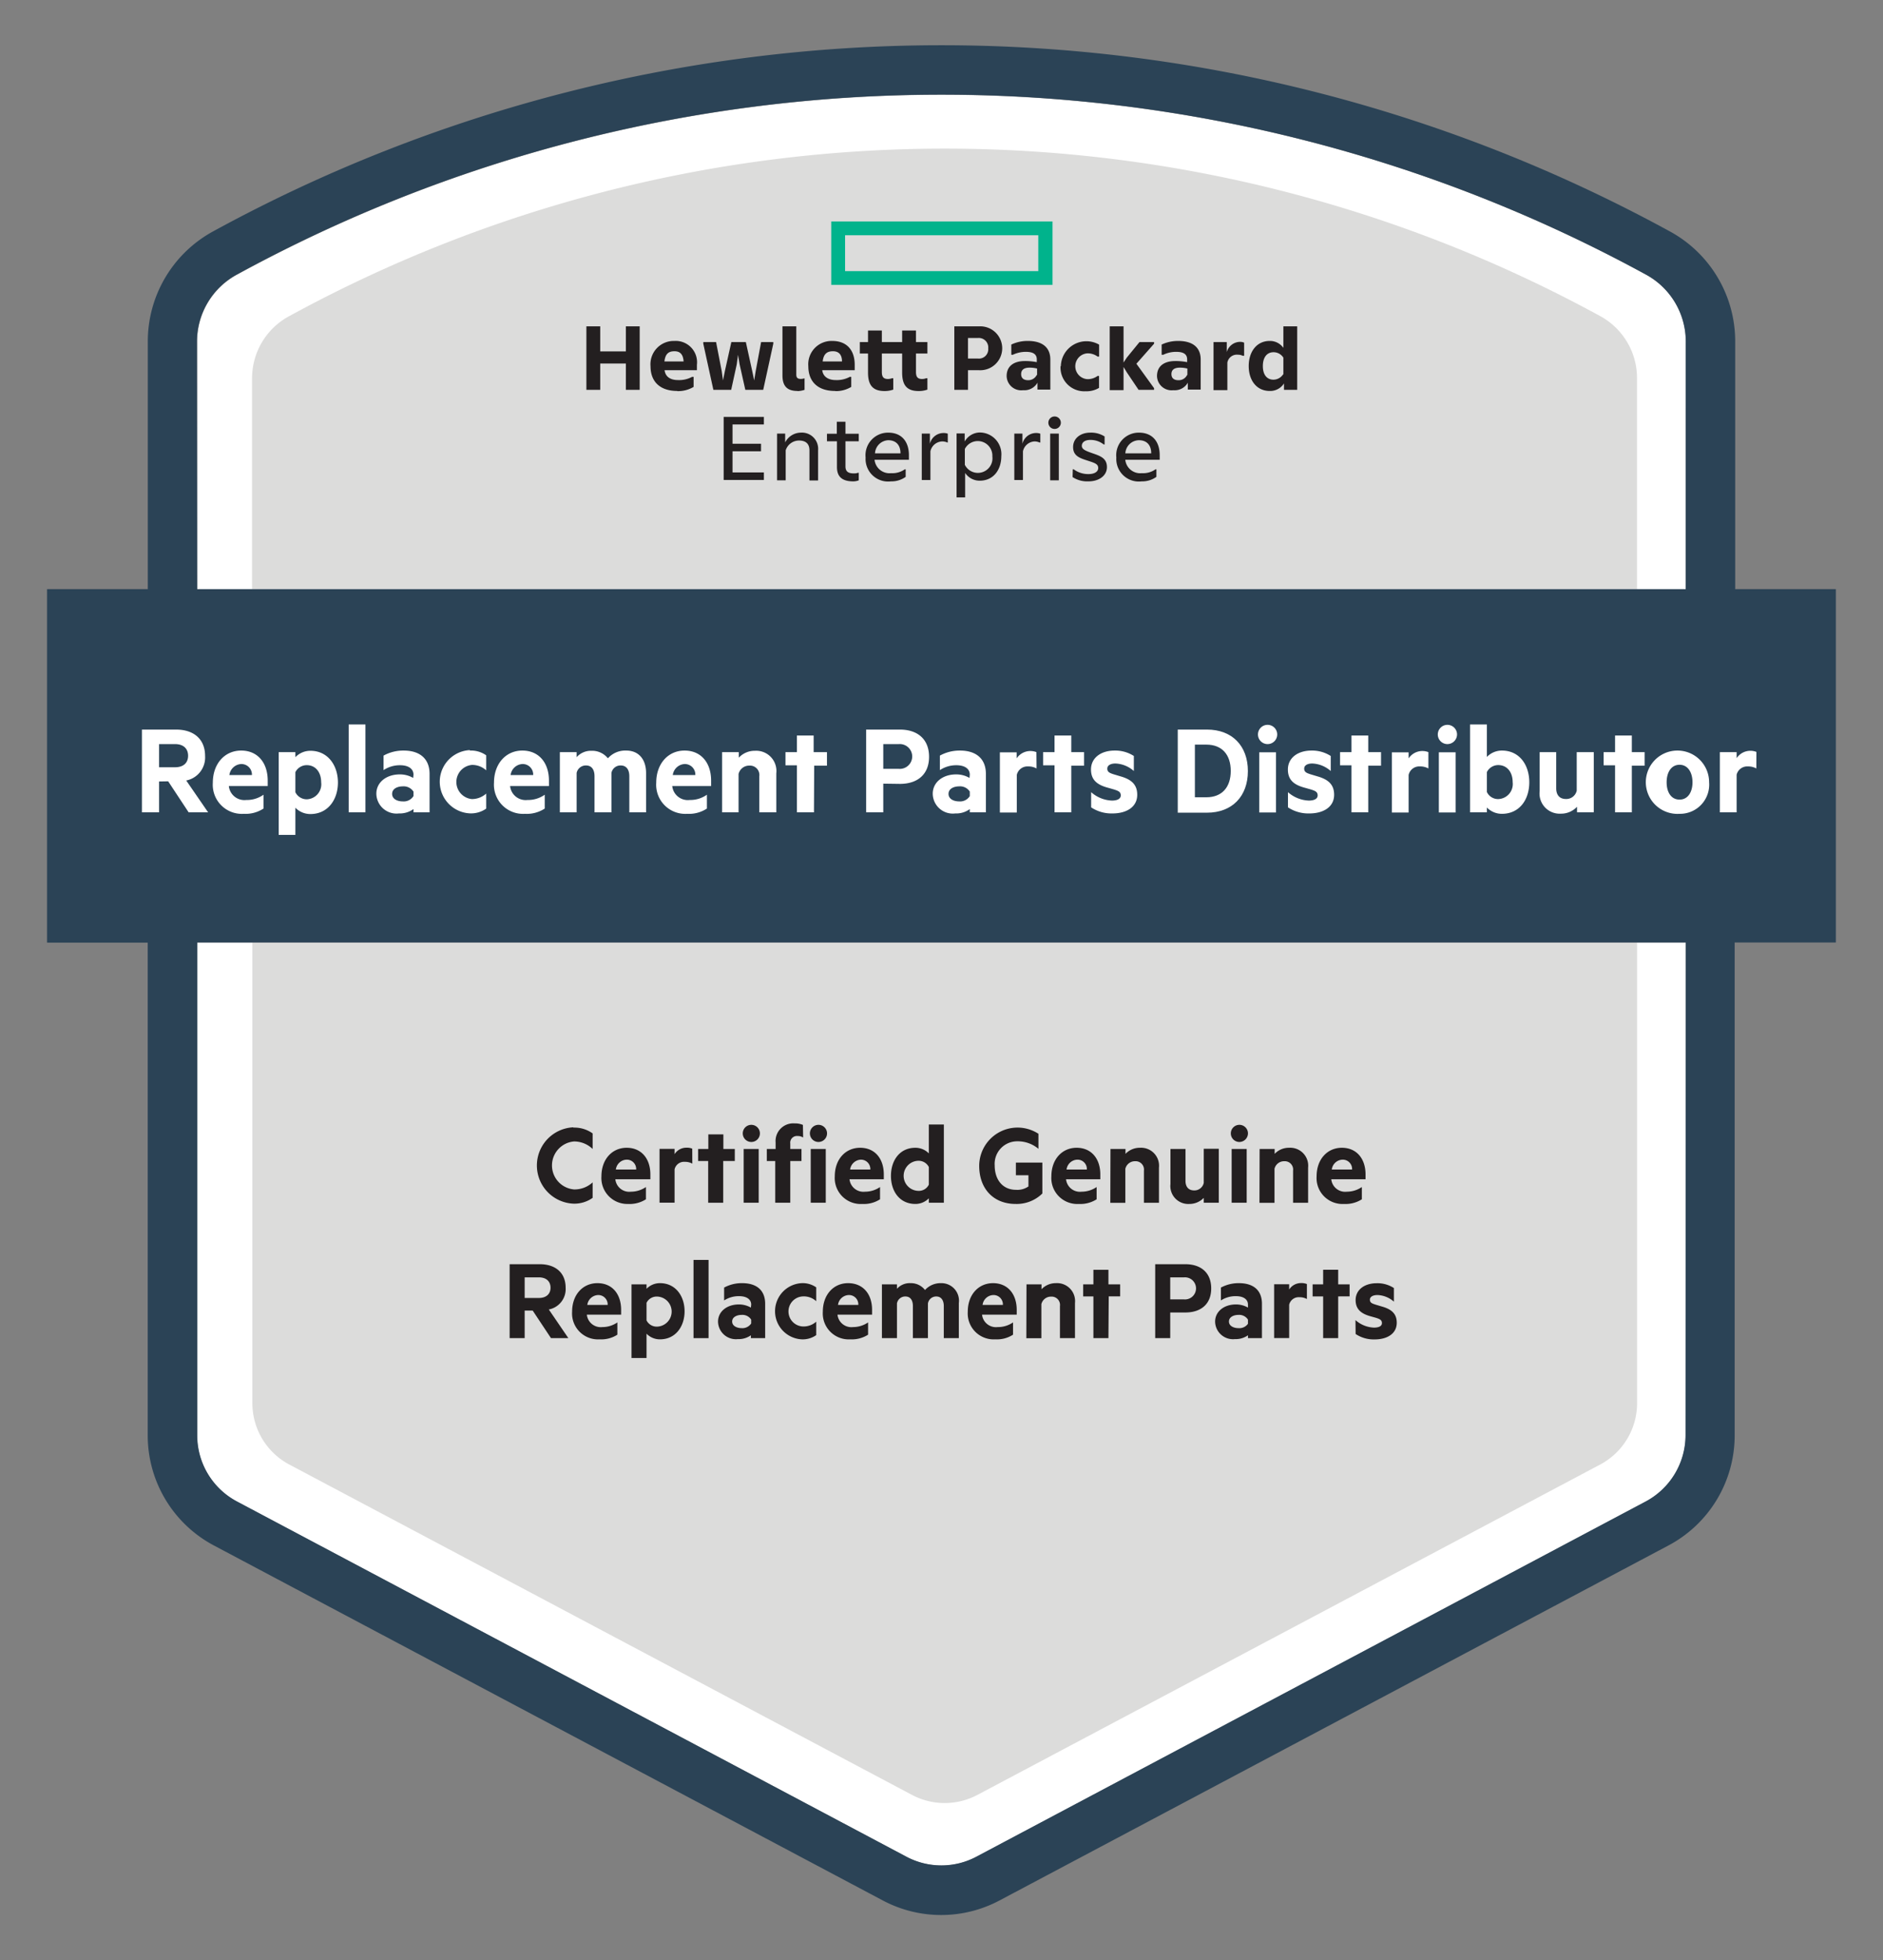 <svg id="Layer_1" data-name="Layer 1" xmlns="http://www.w3.org/2000/svg" viewBox="0 0 250.47 260.63"><rect x="0" y="0" width="250.47" height="260.63" fill="#808080" stroke="none"/><defs><style>.cls-1{fill:#fff;}.cls-2{fill:#dcdcdb;}.cls-3{fill:#2b4356;}.cls-4{fill:#231f20;}.cls-5{fill:#00b38c;}</style></defs><path class="cls-1" d="M224.25,45.35a10.12,10.12,0,0,0-5.32-8.84,195.53,195.53,0,0,0-187.39,0,10.12,10.12,0,0,0-5.32,8.84v33h198Z"/><path class="cls-1" d="M26.21,190.83a9.94,9.94,0,0,0,5.3,8.82l89.05,47.21a9.93,9.93,0,0,0,9.35,0l89-47.21a10,10,0,0,0,5.31-8.82V125.31h-198Z"/><g id="Background"><path class="cls-2" d="M217.75,78.33V50.21A9.38,9.38,0,0,0,212.8,42,181.81,181.81,0,0,0,38.53,42a9.37,9.37,0,0,0-5,8.21V78.33Zm-184.18,47v61.2a9.24,9.24,0,0,0,4.94,8.2l82.8,43.91a9.3,9.3,0,0,0,8.7,0l82.81-43.91a9.24,9.24,0,0,0,4.94-8.2v-61.2Z"/></g><g id="Outline_w_Banner" data-name="Outline w Banner"><path class="cls-3" d="M244.2,78.33H230.81v-33a16.64,16.64,0,0,0-8.74-14.59,202,202,0,0,0-193.68,0,16.65,16.65,0,0,0-8.73,14.59v33H6.26v47H19.65v65.52a16.55,16.55,0,0,0,8.79,14.62l89,47.21a16.54,16.54,0,0,0,15.5,0l89-47.21a16.56,16.56,0,0,0,8.8-14.62V125.31H244.2Zm-218-33a10.12,10.12,0,0,1,5.32-8.84,195.53,195.53,0,0,1,187.39,0,10.12,10.12,0,0,1,5.32,8.84v33h-198Zm198,145.48a10,10,0,0,1-5.31,8.82l-89,47.21a9.93,9.93,0,0,1-9.35,0l-89-47.21a9.94,9.94,0,0,1-5.3-8.82V125.31h198Z"/></g><path class="cls-4" d="M76.27,149.92a4.17,4.17,0,0,1,2.56.77v2.07a3.56,3.56,0,0,0-2.46-1,3.2,3.2,0,0,0,0,6.38,3.54,3.54,0,0,0,2.46-.94v2.06a4.17,4.17,0,0,1-2.56.77,5.08,5.08,0,0,1,0-10.15Z"/><path class="cls-4" d="M81.85,156.79a1.86,1.86,0,0,0,2.07,1.65,3.55,3.55,0,0,0,2-.62v1.63a4,4,0,0,1-2.36.62A3.45,3.45,0,0,1,80,156.39c0-2.24,1.41-3.79,3.36-3.79s3.15,1.44,3.15,3.55v.64Zm.07-1.3h2.7a1.24,1.24,0,0,0-1.26-1.31A1.49,1.49,0,0,0,81.92,155.49Z"/><path class="cls-4" d="M92.09,154.71a2,2,0,0,0-1-.24,1.29,1.29,0,0,0-1.36,1v4.43h-2v-7.15h2v.7a1.84,1.84,0,0,1,1.6-.86,1.73,1.73,0,0,1,.75.13Z"/><path class="cls-4" d="M96.2,159.91h-2v-5.55H92.86v-1.6h1.36v-1.94h2v1.94h1.52v1.6H96.2Z"/><path class="cls-4" d="M99.92,151.83a1.14,1.14,0,1,1,1.16-1.14A1.14,1.14,0,0,1,99.92,151.83Zm1,8.08h-2v-7.15h2Z"/><path class="cls-4" d="M106.83,151.24a1.22,1.22,0,0,0-.71-.2.89.89,0,0,0-1,1v.72h1.49v1.6h-1.49v5.55h-2v-5.55H102v-1.6h1.17v-.85a2.35,2.35,0,0,1,2.52-2.55,2.66,2.66,0,0,1,1.11.2Z"/><path class="cls-4" d="M108.84,151.83a1.14,1.14,0,1,1,1.17-1.14A1.14,1.14,0,0,1,108.84,151.83Zm1,8.08h-2v-7.15h2Z"/><path class="cls-4" d="M113,156.79a1.86,1.86,0,0,0,2.06,1.65,3.5,3.5,0,0,0,2-.62v1.63a3.93,3.93,0,0,1-2.35.62,3.45,3.45,0,0,1-3.67-3.68c0-2.24,1.41-3.79,3.37-3.79s3.15,1.44,3.15,3.55v.64Zm.06-1.3h2.71a1.25,1.25,0,0,0-1.27-1.31A1.51,1.51,0,0,0,113.08,155.49Z"/><path class="cls-4" d="M123.55,159.32a2.49,2.49,0,0,1-1.79.75c-2.09,0-3.25-1.68-3.25-3.73s1.16-3.74,3.25-3.74a2.49,2.49,0,0,1,1.79.75v-3.84h2v10.4h-2Zm0-4.16a1.52,1.52,0,0,0-1.35-.83,2,2,0,0,0,0,4,1.47,1.47,0,0,0,1.35-.83Z"/><path class="cls-4" d="M136.8,157.74v-1.49h-1.67v-1.68h3.52v4.11a4.87,4.87,0,0,1-3.55,1.39c-3,0-4.85-2.08-4.85-5.06a5.1,5.1,0,0,1,7.88-4.27v2a4.29,4.29,0,0,0-2.82-1,3,3,0,0,0-3,3.21c0,1.91,1.08,3.24,2.83,3.24A2.58,2.58,0,0,0,136.8,157.74Z"/><path class="cls-4" d="M141.8,156.79a1.86,1.86,0,0,0,2.07,1.65,3.55,3.55,0,0,0,2-.62v1.63a4,4,0,0,1-2.36.62,3.45,3.45,0,0,1-3.66-3.68c0-2.24,1.41-3.79,3.36-3.79s3.15,1.44,3.15,3.55v.64Zm.07-1.3h2.7a1.24,1.24,0,0,0-1.26-1.31A1.49,1.49,0,0,0,141.87,155.49Z"/><path class="cls-4" d="M147.71,152.76h2v.65a2.6,2.6,0,0,1,1.92-.81,2.39,2.39,0,0,1,2.53,2.64v4.67h-2v-4.26a1.11,1.11,0,0,0-1.17-1.26,1.31,1.31,0,0,0-1.3,1v4.53h-2Z"/><path class="cls-4" d="M162.12,159.91h-2v-.65a2.62,2.62,0,0,1-1.92.81,2.38,2.38,0,0,1-2.51-2.64v-4.67h2V157c0,.75.37,1.27,1.15,1.27a1.27,1.27,0,0,0,1.28-1v-4.54h2Z"/><path class="cls-4" d="M164.83,151.83a1.14,1.14,0,1,1,1.17-1.14A1.15,1.15,0,0,1,164.83,151.83Zm1,8.08h-2v-7.15h2Z"/><path class="cls-4" d="M167.55,152.76h2v.65a2.59,2.59,0,0,1,1.92-.81,2.39,2.39,0,0,1,2.53,2.64v4.67h-2v-4.26a1.11,1.11,0,0,0-1.17-1.26,1.31,1.31,0,0,0-1.3,1v4.53h-2Z"/><path class="cls-4" d="M177.08,156.79a1.86,1.86,0,0,0,2.07,1.65,3.55,3.55,0,0,0,2-.62v1.63a4,4,0,0,1-2.36.62,3.45,3.45,0,0,1-3.66-3.68c0-2.24,1.41-3.79,3.36-3.79s3.15,1.44,3.15,3.55v.64Zm.07-1.3h2.7a1.24,1.24,0,0,0-1.26-1.31A1.49,1.49,0,0,0,177.15,155.49Z"/><path class="cls-4" d="M69.79,174.25v3.66h-2v-9.83h4c2.07,0,3.45,1.11,3.45,3.13A2.76,2.76,0,0,1,73,174.1l2.6,3.81H73.29l-2.43-3.66Zm0-1.68h1.89c1,0,1.55-.55,1.55-1.36s-.53-1.38-1.55-1.38H69.79Z"/><path class="cls-4" d="M78.06,174.79a1.86,1.86,0,0,0,2.06,1.65,3.5,3.5,0,0,0,2-.62v1.63a3.93,3.93,0,0,1-2.35.62,3.45,3.45,0,0,1-3.67-3.68c0-2.24,1.41-3.79,3.37-3.79s3.15,1.44,3.15,3.55v.64Zm.06-1.3h2.71a1.25,1.25,0,0,0-1.27-1.31A1.51,1.51,0,0,0,78.12,173.49Z"/><path class="cls-4" d="M86,180.55H84v-9.79h2v.59a2.47,2.47,0,0,1,1.79-.75c2.08,0,3.27,1.73,3.27,3.74s-1.19,3.73-3.27,3.73a2.47,2.47,0,0,1-1.79-.75Zm0-5a1.5,1.5,0,0,0,1.34.83,2,2,0,0,0,0-4,1.51,1.51,0,0,0-1.34.83Z"/><path class="cls-4" d="M94.25,177.91h-2v-10.4h2Z"/><path class="cls-4" d="M99.92,173.45c0-.69-.6-1.12-1.6-1.12a3.55,3.55,0,0,0-2,.57v-1.71a4.88,4.88,0,0,1,2.39-.59c2,0,3.07,1,3.07,2.75v4.56h-1.9v-.38a2.81,2.81,0,0,1-1.73.51,2.38,2.38,0,0,1-2.64-2.32c0-1.36,1.2-2.29,2.77-2.29a3.19,3.19,0,0,1,1.6.42Zm0,2a1.38,1.38,0,0,0-1.27-.63c-.62,0-1.26.28-1.26.88s.64.88,1.26.88a1.4,1.4,0,0,0,1.27-.62Z"/><path class="cls-4" d="M106.64,170.6a3.12,3.12,0,0,1,1.93.56V173a2.41,2.41,0,0,0-1.69-.64,2,2,0,0,0,0,4,2.51,2.51,0,0,0,1.69-.64v1.79a3.12,3.12,0,0,1-1.93.56,3.74,3.74,0,0,1,0-7.47Z"/><path class="cls-4" d="M111.4,174.79a1.86,1.86,0,0,0,2.07,1.65,3.55,3.55,0,0,0,2-.62v1.63a4,4,0,0,1-2.36.62,3.45,3.45,0,0,1-3.66-3.68c0-2.24,1.41-3.79,3.36-3.79S116,172,116,174.15v.64Zm.07-1.3h2.7a1.24,1.24,0,0,0-1.26-1.31A1.49,1.49,0,0,0,111.47,173.49Z"/><path class="cls-4" d="M125.18,170.6a2.33,2.33,0,0,1,2.36,2.64v4.67h-2v-4.26c0-.76-.34-1.28-1-1.28a1.11,1.11,0,0,0-1.11.93v4.61h-2v-4.26c0-.76-.32-1.28-1-1.28a1.12,1.12,0,0,0-1.12.93v4.61h-2v-7.15h2v.59a2.27,2.27,0,0,1,1.81-.75,2.36,2.36,0,0,1,1.92.91A2.8,2.8,0,0,1,125.18,170.6Z"/><path class="cls-4" d="M130.63,174.79a1.86,1.86,0,0,0,2.07,1.65,3.55,3.55,0,0,0,2.05-.62v1.63a3.93,3.93,0,0,1-2.35.62,3.45,3.45,0,0,1-3.67-3.68c0-2.24,1.41-3.79,3.36-3.79s3.15,1.44,3.15,3.55v.64Zm.07-1.3h2.7a1.24,1.24,0,0,0-1.26-1.31A1.49,1.49,0,0,0,130.7,173.49Z"/><path class="cls-4" d="M136.54,170.76h2v.65a2.6,2.6,0,0,1,1.92-.81,2.39,2.39,0,0,1,2.53,2.64v4.67h-2v-4.26a1.11,1.11,0,0,0-1.17-1.26,1.31,1.31,0,0,0-1.3,1v4.53h-2Z"/><path class="cls-4" d="M147.44,177.91h-2v-5.55h-1.36v-1.6h1.36v-1.94h2v1.94H149v1.6h-1.52Z"/><path class="cls-4" d="M155.66,174.5v3.41h-2v-9.83h4c2.08,0,3.45,1.13,3.45,3.22s-1.37,3.2-3.45,3.2Zm1.84-4.67h-1.84v2.93h1.84a1.47,1.47,0,1,0,0-2.93Z"/><path class="cls-4" d="M166,173.45c0-.69-.59-1.12-1.6-1.12a3.57,3.57,0,0,0-2,.57v-1.71a4.94,4.94,0,0,1,2.39-.59c2,0,3.07,1,3.07,2.75v4.56H166v-.38a2.81,2.81,0,0,1-1.73.51,2.38,2.38,0,0,1-2.64-2.32c0-1.36,1.2-2.29,2.77-2.29a3.19,3.19,0,0,1,1.6.42Zm0,2a1.38,1.38,0,0,0-1.27-.63c-.62,0-1.26.28-1.26.88s.64.88,1.26.88A1.4,1.4,0,0,0,166,176Z"/><path class="cls-4" d="M173.84,172.71a2,2,0,0,0-1-.24,1.3,1.3,0,0,0-1.36,1v4.43h-2v-7.15h2v.7a1.85,1.85,0,0,1,1.6-.86,1.82,1.82,0,0,1,.76.13Z"/><path class="cls-4" d="M178,177.91h-2v-5.55H174.6v-1.6H176v-1.94h2v1.94h1.52v1.6H178Z"/><path class="cls-4" d="M180.3,175.51a3.9,3.9,0,0,0,2.46,1c.6,0,1.06-.17,1.06-.6s-.32-.55-.82-.71l-.68-.19c-1.25-.34-2-.93-2-2.16,0-1.39,1.2-2.24,2.8-2.24a4,4,0,0,1,2.29.64v1.81a3.48,3.48,0,0,0-2.19-.88c-.54,0-1,.2-1,.61s.27.51.77.67l.8.24c1.36.38,2,1,2,2.17,0,1.44-1.26,2.21-2.94,2.21a4.32,4.32,0,0,1-2.53-.72Z"/><path class="cls-1" d="M21.16,103.9V108H18.88V97h4.54c2.32,0,3.86,1.24,3.86,3.51a3.12,3.12,0,0,1-2.51,3.26L27.68,108H25.09l-2.72-4.12Zm0-1.89h2.12c1.15,0,1.74-.61,1.74-1.53s-.59-1.55-1.74-1.55H21.16Z"/><path class="cls-1" d="M30.44,104.51a2.08,2.08,0,0,0,2.32,1.85,3.79,3.79,0,0,0,2.29-.7v1.84a4.35,4.35,0,0,1-2.63.7,3.87,3.87,0,0,1-4.11-4.14c0-2.52,1.58-4.27,3.77-4.27s3.53,1.62,3.53,4v.72Zm.07-1.46h3a1.4,1.4,0,0,0-1.42-1.47A1.68,1.68,0,0,0,30.51,103.05Z"/><path class="cls-1" d="M39.29,111H37.07V100h2.22v.67a2.77,2.77,0,0,1,2-.85c2.33,0,3.66,1.95,3.66,4.22s-1.33,4.19-3.66,4.19a2.77,2.77,0,0,1-2-.84Zm0-5.67a1.69,1.69,0,0,0,1.51.94A2,2,0,0,0,42.72,104c0-1.3-.72-2.27-1.92-2.27a1.69,1.69,0,0,0-1.51.93Z"/><path class="cls-1" d="M48.61,108H46.38V96.32h2.23Z"/><path class="cls-1" d="M55,103c0-.78-.66-1.26-1.79-1.26a3.89,3.89,0,0,0-2.19.65v-1.93a5.42,5.42,0,0,1,2.67-.67c2.21,0,3.45,1.14,3.45,3.1V108H55v-.43a3.13,3.13,0,0,1-1.94.58,2.68,2.68,0,0,1-3-2.62c0-1.53,1.35-2.57,3.11-2.57a3.48,3.48,0,0,1,1.79.47Zm0,2.25a1.55,1.55,0,0,0-1.42-.7c-.7,0-1.42.3-1.42,1s.72,1,1.42,1a1.53,1.53,0,0,0,1.42-.71Z"/><path class="cls-1" d="M62.5,99.79a3.5,3.5,0,0,1,2.17.63v2a2.73,2.73,0,0,0-1.9-.72,2.28,2.28,0,0,0,0,4.54,2.84,2.84,0,0,0,1.9-.73v2a3.5,3.5,0,0,1-2.17.63,4.21,4.21,0,0,1,0-8.41Z"/><path class="cls-1" d="M67.85,104.51a2.08,2.08,0,0,0,2.31,1.85,3.84,3.84,0,0,0,2.3-.7v1.84a4.36,4.36,0,0,1-2.64.7,3.87,3.87,0,0,1-4.11-4.14c0-2.52,1.58-4.27,3.77-4.27s3.54,1.62,3.54,4v.72Zm.07-1.46h3a1.39,1.39,0,0,0-1.42-1.47A1.67,1.67,0,0,0,67.92,103.05Z"/><path class="cls-1" d="M83.3,99.79c1.65,0,2.64,1.16,2.64,3V108H83.71v-4.79c0-.86-.37-1.44-1.15-1.44a1.23,1.23,0,0,0-1.23,1V108H79.08v-4.79c0-.86-.36-1.44-1.13-1.44a1.25,1.25,0,0,0-1.25,1V108H74.47v-8H76.7v.67a2.55,2.55,0,0,1,2-.85,2.67,2.67,0,0,1,2.16,1A3.1,3.1,0,0,1,83.3,99.79Z"/><path class="cls-1" d="M89.42,104.51a2.08,2.08,0,0,0,2.32,1.85,3.81,3.81,0,0,0,2.29-.7v1.84a4.35,4.35,0,0,1-2.63.7,3.87,3.87,0,0,1-4.11-4.14c0-2.52,1.58-4.27,3.77-4.27s3.53,1.62,3.53,4v.72Zm.07-1.46h3a1.4,1.4,0,0,0-1.42-1.47A1.68,1.68,0,0,0,89.49,103.05Z"/><path class="cls-1" d="M96.05,100h2.22v.74a2.88,2.88,0,0,1,2.15-.92,2.69,2.69,0,0,1,2.84,3V108H101v-4.79a1.25,1.25,0,0,0-1.31-1.42,1.45,1.45,0,0,0-1.45,1.12V108H96.05Z"/><path class="cls-1" d="M108.27,108H106v-6.25h-1.52V100H106V97.79h2.23V100H110v1.8h-1.7Z"/><path class="cls-1" d="M117.49,104.19V108h-2.28V97h4.49c2.33,0,3.88,1.26,3.88,3.62s-1.55,3.6-3.88,3.6Zm2.07-5.26h-2.07v3.29h2.07a1.65,1.65,0,1,0,0-3.29Z"/><path class="cls-1" d="M129,103c0-.78-.66-1.26-1.79-1.26a3.92,3.92,0,0,0-2.19.65v-1.93a5.45,5.45,0,0,1,2.67-.67c2.21,0,3.45,1.14,3.45,3.1V108H129v-.43a3.07,3.07,0,0,1-1.93.58,2.67,2.67,0,0,1-3-2.62c0-1.53,1.34-2.57,3.1-2.57a3.48,3.48,0,0,1,1.79.47Zm0,2.25a1.53,1.53,0,0,0-1.41-.7c-.7,0-1.42.3-1.42,1s.72,1,1.42,1a1.52,1.52,0,0,0,1.41-.71Z"/><path class="cls-1" d="M137.88,102.17a2.2,2.2,0,0,0-1.11-.27,1.45,1.45,0,0,0-1.52,1.13v5H133v-8h2.23v.8a2.2,2.2,0,0,1,2.63-.83Z"/><path class="cls-1" d="M142.5,108h-2.23v-6.25h-1.52V100h1.52V97.79h2.23V100h1.7v1.8h-1.7Z"/><path class="cls-1" d="M145.14,105.32a4.41,4.41,0,0,0,2.76,1.12c.66,0,1.18-.2,1.18-.69s-.36-.61-.91-.79l-.77-.22c-1.4-.37-2.28-1-2.28-2.43,0-1.56,1.34-2.52,3.14-2.52a4.56,4.56,0,0,1,2.56.72v2a3.91,3.91,0,0,0-2.45-1c-.61,0-1.08.23-1.08.68s.3.58.86.76l.9.27c1.52.43,2.22,1.15,2.22,2.45,0,1.62-1.41,2.48-3.3,2.48a4.88,4.88,0,0,1-2.83-.81Z"/><path class="cls-1" d="M156.66,97h3.89c3.34,0,5.44,2.16,5.44,5.52s-2.1,5.53-5.44,5.53h-3.89Zm3.8,9c2.1,0,3.25-1.35,3.25-3.5S162.56,99,160.46,99h-1.52v7Z"/><path class="cls-1" d="M168.61,98.93a1.28,1.28,0,1,1,0-2.56,1.28,1.28,0,1,1,0,2.56Zm1.12,9.09H167.5v-8h2.23Z"/><path class="cls-1" d="M171.32,105.32a4.43,4.43,0,0,0,2.77,1.12c.66,0,1.18-.2,1.18-.69s-.36-.61-.91-.79l-.78-.22c-1.4-.37-2.27-1-2.27-2.43,0-1.56,1.34-2.52,3.14-2.52a4.59,4.59,0,0,1,2.56.72v2a3.94,3.94,0,0,0-2.46-1c-.61,0-1.07.23-1.07.68s.3.58.86.76l.9.27c1.52.43,2.22,1.15,2.22,2.45,0,1.62-1.42,2.48-3.3,2.48a4.91,4.91,0,0,1-2.84-.81Z"/><path class="cls-1" d="M182,108h-2.23v-6.25h-1.52V100h1.52V97.79H182V100h1.7v1.8H182Z"/><path class="cls-1" d="M190,102.17a2.2,2.2,0,0,0-1.11-.27,1.45,1.45,0,0,0-1.52,1.13v5h-2.23v-8h2.23v.8a2.2,2.2,0,0,1,2.63-.83Z"/><path class="cls-1" d="M192.5,98.93a1.28,1.28,0,1,1,1.31-1.28A1.29,1.29,0,0,1,192.5,98.93Zm1.12,9.09h-2.23v-8h2.23Z"/><path class="cls-1" d="M197.78,108h-2.24V96.32h2.24v4.32a2.77,2.77,0,0,1,2-.85c2.33,0,3.64,1.91,3.64,4.22s-1.31,4.19-3.64,4.19a2.77,2.77,0,0,1-2-.84Zm0-2.7a1.64,1.64,0,0,0,1.51.94,2,2,0,0,0,1.92-2.25c0-1.3-.72-2.27-1.92-2.27a1.69,1.69,0,0,0-1.51.93Z"/><path class="cls-1" d="M212,108h-2.23v-.74a2.88,2.88,0,0,1-2.15.92,2.68,2.68,0,0,1-2.82-3V100H207v4.81c0,.85.42,1.42,1.3,1.42a1.42,1.42,0,0,0,1.43-1.11V100H212Z"/><path class="cls-1" d="M217.06,108h-2.23v-6.25h-1.52V100h1.52V97.79h2.23V100h1.7v1.8h-1.7Z"/><path class="cls-1" d="M223.41,108.2a4.21,4.21,0,1,1,3.93-4.19A3.88,3.88,0,0,1,223.41,108.2Zm0-6.52c-1.11,0-1.72,1-1.72,2.33s.61,2.3,1.72,2.3,1.72-1,1.72-2.3S224.52,101.68,223.41,101.68Z"/><path class="cls-1" d="M233.62,102.17a2.2,2.2,0,0,0-1.11-.27A1.45,1.45,0,0,0,231,103v5h-2.23v-8H231v.8a2.2,2.2,0,0,1,2.63-.83Z"/><g id="HPE_Logo" data-name="HPE Logo"><path id="element" class="cls-5" d="M110.57,29.44v8.44H140V29.44Zm27.54,6.61h-25.7V31.28h25.7Z"/><path class="cls-4" d="M101.61,55.43v1H97.44V59h3.79v1H97.44v2.81h4.17v1H96.26V55.43Zm2.9,8.43h-1.15V57.65h1.08v1.17a2.37,2.37,0,0,1,2.08-1.3,2.16,2.16,0,0,1,2.3,2.36v4h-1.15v-4c0-.82-.43-1.31-1.39-1.31a1.87,1.87,0,0,0-1.77,1.3Zm9,.14c-1.56,0-2.18-.68-2.18-1.9V58.67H110v-1h1.31v-1.6h1.15v1.6h1.77v1h-1.77V62c0,.74.42.94,1.13.94a1.57,1.57,0,0,0,.54-.08h.1v1A2,2,0,0,1,113.52,64Zm5,0a3,3,0,0,1-3.37-3.17,3,3,0,0,1,3-3.31c1.83,0,2.76,1.23,2.76,3v.61h-4.57a2,2,0,0,0,2.2,1.78,2.87,2.87,0,0,0,1.82-.51h.12v1A3.22,3.22,0,0,1,118.56,64Zm-2.17-3.73h3.44c0-1.13-.63-1.74-1.63-1.74A1.84,1.84,0,0,0,116.39,60.27ZM126,58.83a1.62,1.62,0,0,0-.67-.14A1.66,1.66,0,0,0,123.76,60v3.82h-1.15V57.65h1.08V59a1.87,1.87,0,0,1,1.77-1.43,1.62,1.62,0,0,1,.61.09v1.18Zm2.38,4v3.3h-1.14v-8.5h1.08v1.07a2.35,2.35,0,0,1,2-1.2,2.89,2.89,0,0,1,2.87,3.17c0,1.73-1,3.24-2.87,3.24A2.32,2.32,0,0,1,128.36,62.85ZM132,60.69a1.94,1.94,0,0,0-3.66-1V61.8A1.94,1.94,0,0,0,132,60.69Zm6.27-1.86a1.62,1.62,0,0,0-.67-.14A1.66,1.66,0,0,0,136.07,60v3.82h-1.15V57.65H136V59a1.87,1.87,0,0,1,1.77-1.43,1.62,1.62,0,0,1,.61.09v1.18Zm2-1.8a.83.83,0,0,1-.82-.81.83.83,0,1,1,.82.81Zm.57,6.83h-1.15V57.65h1.15Zm1.86-1.47h.11a3.21,3.21,0,0,0,2,.64c.68,0,1.27-.26,1.27-.81s-.5-.68-1.48-1-1.86-.61-1.86-1.78,1-1.92,2.28-1.92a3.35,3.35,0,0,1,1.91.51v1.06h-.12a2.83,2.83,0,0,0-1.78-.6c-.73,0-1.13.33-1.13.78s.43.65,1.44,1,1.9.65,1.9,1.83S146.14,64,144.78,64a3.57,3.57,0,0,1-2.11-.57ZM151.86,64a3,3,0,0,1-3.37-3.17,3,3,0,0,1,3-3.31c1.83,0,2.77,1.23,2.77,3v.61h-4.58a2,2,0,0,0,2.2,1.78,2.87,2.87,0,0,0,1.82-.51h.12v1A3.22,3.22,0,0,1,151.86,64Zm-2.17-3.73h3.44c0-1.13-.63-1.74-1.63-1.74A1.84,1.84,0,0,0,149.69,60.27ZM85.09,43.39v8.44H83.25v-3.5H79.84v3.5H78V43.39h1.84v3.33h3.41V43.39Zm5,8.59c-2.32,0-3.56-1.26-3.56-3.29a3.1,3.1,0,0,1,3.17-3.36,2.84,2.84,0,0,1,3,3.18v.71H88.4c.13,1,.95,1.31,1.76,1.31a3.61,3.61,0,0,0,1.89-.42h.21v1.33A4,4,0,0,1,90.07,52Zm-1.69-3.92h2.53c-.06-.94-.46-1.36-1.21-1.36S88.5,47,88.38,48.06Zm6.49,3.77L93.55,45.7v-.22h1.7L96,49.34l.17,1.24.25-1.24.86-3.86h1.93l.85,3.86.26,1.24.2-1.24.72-3.86h1.62v.22l-1.34,6.13H99.14l-.76-3.39-.21-1.27L98,48.44l-.74,3.39Zm11.19.15c-1.35,0-2-.62-2-2.07V43.39h1.84v6.4c0,.44.18.59.62.59a2,2,0,0,0,.48-.08h0v1.53A3.25,3.25,0,0,1,106.06,52Zm5,0c-2.32,0-3.56-1.26-3.56-3.29a3.1,3.1,0,0,1,3.17-3.36c2,0,3,1.27,3,3.18v.71h-4.32c.13,1,1,1.31,1.77,1.31a3.63,3.63,0,0,0,1.89-.42h.2v1.33A3.94,3.94,0,0,1,111.11,52Zm-1.68-3.92H112c0-.94-.46-1.36-1.2-1.36S109.55,47,109.43,48.06ZM120,49.52V47H117.3v2.45c0,.65.21.94.82.94a1.72,1.72,0,0,0,.53-.1h.17v1.51a3.45,3.45,0,0,1-1.15.19c-1.55,0-2.21-.75-2.21-2.46V47h-1.09V45.48h1.09V43.94h1.84v1.54H120V43.94h1.84v1.54h1.52V47h-1.52v2.45c0,.65.21.94.82.94a1.61,1.61,0,0,0,.53-.1h.17v1.51a3.38,3.38,0,0,1-1.14.19C120.64,52,120,51.23,120,49.52Zm8.76-.3v2.61h-1.82V43.39h3.28a2.92,2.92,0,1,1,0,5.83Zm1.31-4.28h-1.31v2.73h1.31a1.24,1.24,0,0,0,1.38-1.35A1.26,1.26,0,0,0,130.05,44.94ZM138,50.88a2,2,0,0,1-1.91,1A1.94,1.94,0,0,1,133.9,50c0-1.25.85-2,2.46-2a8,8,0,0,1,1.55.15v-.37c0-.67-.47-1-1.42-1a4,4,0,0,0-1.77.39h-.2V45.81a5.07,5.07,0,0,1,2.19-.48c2,0,3,.91,3,2.47v4H138Zm-.05-1V49a4.05,4.05,0,0,0-1-.12c-.74,0-1.12.29-1.12.86s.38.81.93.81A1.25,1.25,0,0,0,137.91,49.84Zm3.16-1.17a3.4,3.4,0,0,1,5.09-2.89v1.59H146a2.2,2.2,0,0,0-1.38-.43,1.72,1.72,0,0,0,0,3.43,2.2,2.2,0,0,0,1.38-.43h.19v1.59a3.2,3.2,0,0,1-1.77.45A3.16,3.16,0,0,1,141.07,48.67Zm8.34.08v3.08h-1.84V43.39h1.84V48.2l.43-.65,1.69-2.07h1.94v.22l-2.35,2.66,2.35,3.25v.22h-2.06l-1.57-2.33ZM158,50.88a2,2,0,0,1-1.92,1A1.94,1.94,0,0,1,153.9,50c0-1.25.85-2,2.46-2a7.91,7.91,0,0,1,1.55.15v-.37c0-.67-.47-1-1.42-1a3.88,3.88,0,0,0-1.76.39h-.21V45.81a5.11,5.11,0,0,1,2.19-.48c2,0,3,.91,3,2.47v4H158Zm-.06-1V49a4,4,0,0,0-1-.12c-.74,0-1.12.29-1.12.86s.38.81.93.81A1.23,1.23,0,0,0,157.91,49.84Zm5.24-3.07a1.86,1.86,0,0,1,1.78-1.36,1.32,1.32,0,0,1,.53.11v1.74h-.19a1.41,1.41,0,0,0-.64-.14,1.28,1.28,0,0,0-1.4,1.05v3.66h-1.84V45.48h1.76Zm7.61,4.17a2.17,2.17,0,0,1-1.9,1c-1.73,0-2.79-1.4-2.79-3.31s1.06-3.34,2.79-3.34a2.18,2.18,0,0,1,1.82.92V43.39h1.84v8.44h-1.76Zm-.08-1.18V47.55a1.54,1.54,0,0,0-1.32-.72c-.84,0-1.41.65-1.41,1.84s.57,1.81,1.41,1.81A1.54,1.54,0,0,0,170.68,49.76Z"/></g></svg>